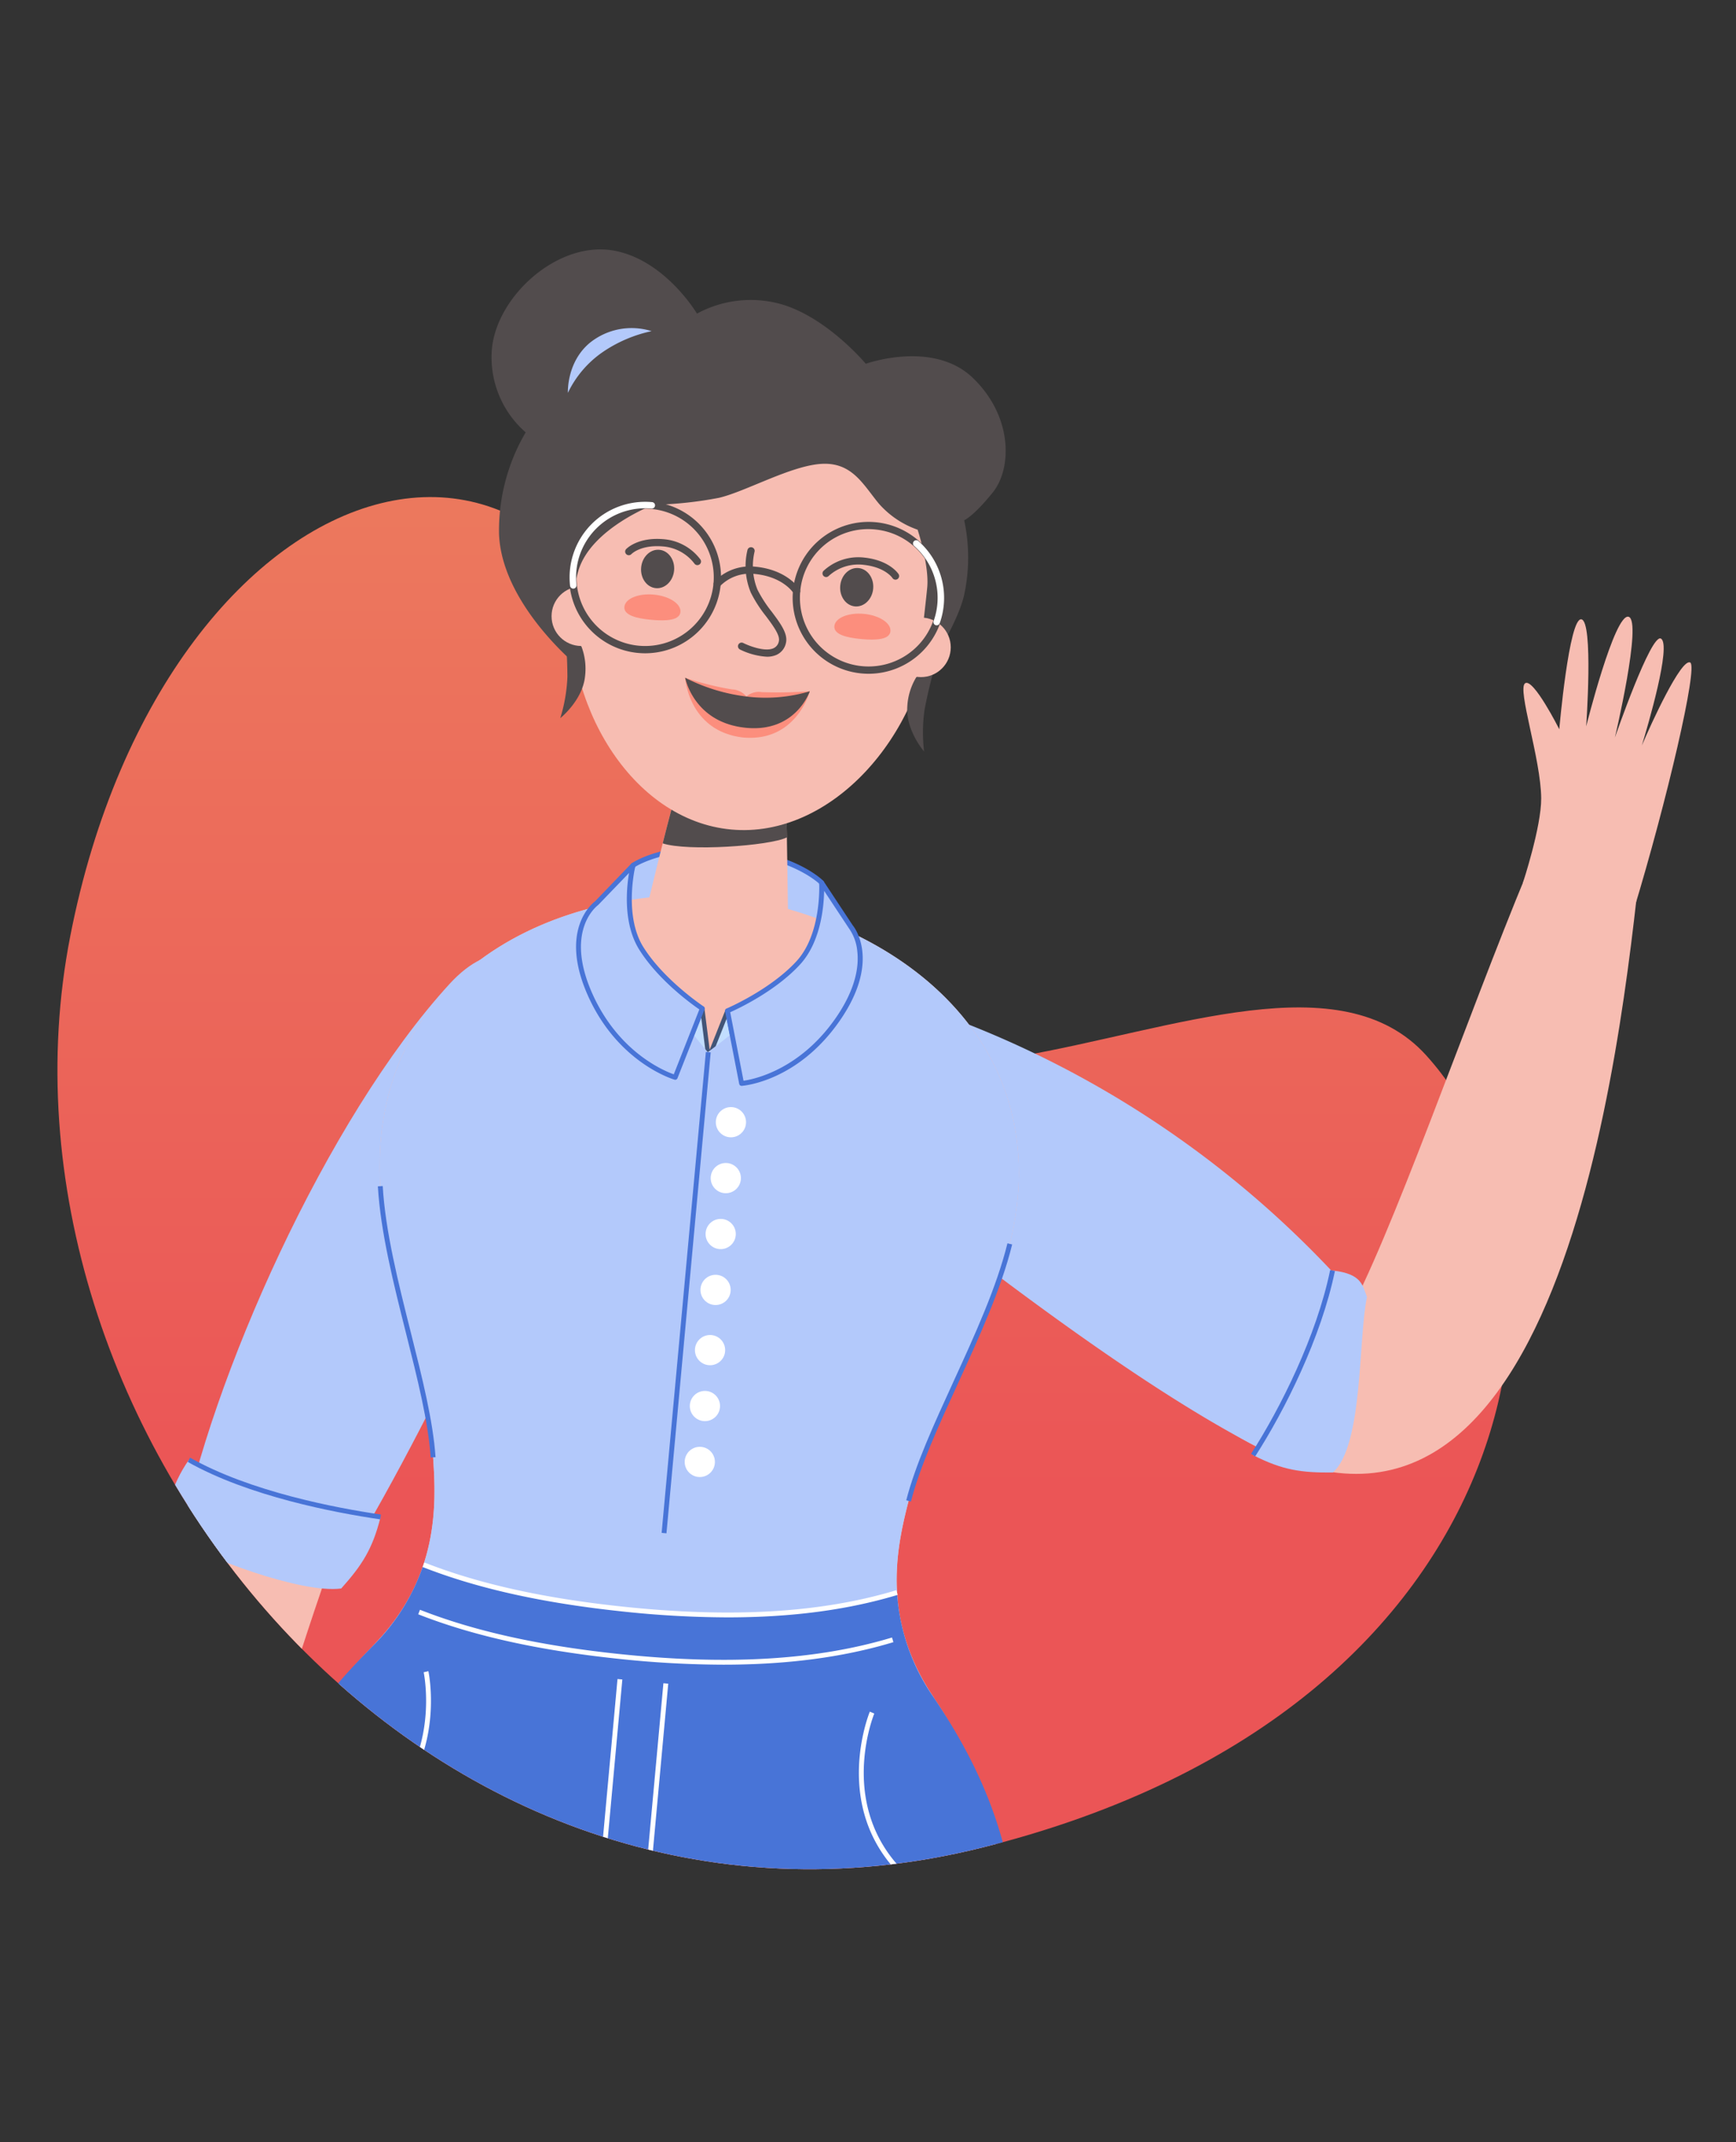 <svg xmlns="http://www.w3.org/2000/svg" viewBox="0 0 351 433">
  <rect x="0" y="0" width="351" height="433" fill="#333333" stroke="none"/>
  <defs>
    <style>
      .a{fill:none}.b{fill:url(#a)}.c{clip-path:url(#b)}.d{fill:#f7bdb2}.e{fill:#b3c9fb}.f{fill:#4874d7}.g{fill:#c2deff}.h{fill:#425577}.i{fill:#524c4d}.j{fill:#fc8e7d}.k{fill:#fff}.l{fill:#b4cdf9}
    </style>
    <linearGradient id="a" x1="158.532" x2="158.532" y1="86.777" y2="301.46" gradientUnits="userSpaceOnUse">
      <stop offset="0" stop-color="#ec7b5e"/>
      <stop offset="1" stop-color="#eb5556"/>
    </linearGradient>
    <clipPath id="b">
      <path d="M198.678 373.454C311.646 345.149 439.545 255.82 368 128.139c-24.877-44.395-122.066-87.798-176-90C88.21 33.903 33.431 90.733 14.197 189.282S85.71 401.76 198.677 373.454z" class="a"/>
    </clipPath>
  </defs>
  <path d="M198.678 373.454c112.968-28.305 123.866-122.493 89.647-160.162s-134.824 54.415-150.93-48.205S33.431 90.733 14.197 189.282 85.71 401.76 198.677 373.454z" class="b"/>
  <g class="c">
    <path d="M42.023 294.061C27.58 332.83 8.623 405.272 8.143 442.81c-.3 23.503 9.97 30.363 9.97 30.363s3.438-5.403 12.7-35.396 21.317-80.918 37.25-125.1" class="d"/>
    <path d="M90.867 198.926c-24.877 27.176-48.409 80.215-54.444 112.401 7.422 4.103 22.315 10.189 30.5 9.128 17.931-27.405 42.387-81.831 47.047-92.01 8.75-19.115-5.762-48.461-23.103-29.519z" class="e"/>
    <path d="M38.193 295.088c-3.465 4.951-5.45 11.282-3.822 15.644 7.422 4.103 26.433 11.435 34.618 10.374 4.163-4.659 6.348-7.959 7.958-14.461-12.333-1.808-27.77-5.35-38.754-11.557z" class="e"/>
    <path d="M76.876 307.13c-9.264-1.358-26.64-4.672-38.924-11.616l.482-.853c12.147 6.865 29.388 10.151 38.585 11.499z" class="f"/>
    <path d="M29.37 453.094c-.589-5.738 2.062-17.38 2.062-17.38s-.257-9.173-8.747-11.303c-9.488-2.38-14.055 7.817-14.055 7.817-4.621 22.778-8.337 50.347-6.657 51.045 1.89.787 6.73-13.11 8.15-17.633-.83 4.09-4.076 20.82-1.797 21.887 2.096.982 7.374-20.801 7.374-20.801s-3.326 24.021-.446 24.572c2.881.55 6.439-22.871 6.439-22.871s.516 21.31 3.03 21.453 2.332-22.545 2.332-22.545 6.192 9.866 7.751 8.604-4.62-14.883-5.436-22.845zm220.122-163.196c65.956 39.767 78.235-78.953 82.274-116.276 2.53-23.368-12.79-15.014-12.79-15.014s1.81-11.105-10.255 17.875-27.772 74.663-36.816 90.425" class="d"/>
    <path d="M182.773 202.436a203.717 203.717 0 0 1 91.49 60.005c-4.354 7.278-11.008 27.59-18.617 30.787-29.276-14.677-68.862-47.203-78.007-53.66-17.174-12.126-19.379-44.79 5.134-37.132z" class="e"/>
    <path d="M269.425 256.83c6.008.644 6.056 3.084 6.964 5.34-1.787 8.29-.716 30.015-6.896 35.486-6.247.074-10.17-.449-16.13-3.51 6.746-10.482 13.52-24.957 16.062-37.316z" class="e"/>
    <path d="M253.776 294.412l-.824-.53c5.933-9.222 13.25-23.824 15.992-37.151l.961.197c-2.769 13.46-10.147 28.188-16.13 37.484z" class="f"/>
    <path d="M311.611 161.37c.042 5.768-3.702 17.105-3.702 17.105s-.614 9.157 7.636 12.083c9.22 3.269 14.733-6.448 14.733-6.448 6.761-22.237 13.075-49.33 11.47-50.184-1.807-.962-7.944 12.412-9.787 16.781 1.215-3.993 6.033-20.339 3.865-21.619-1.993-1.175-9.313 20.009-9.313 20.009s5.59-23.598 2.774-24.42c-2.816-.82-8.58 22.158-8.58 22.158s1.509-21.263-.98-21.644-4.46 22.222-4.46 22.222-5.229-10.41-6.9-9.3 3.186 15.254 3.244 23.257zM47.587 395.65L24.159 879.392s-11.183 18.389 4.082 18.276c16.228-.12 25.404-15.574 25.404-15.574l58.75-467.65z" class="d"/>
    <path d="M147.481 171.74c-13.246-1.214-19.488 3.181-19.488 3.181s-13.527 44.052 13.728 44.211c28.588.168 24.394-40.718 24.394-40.718s-5.261-5.449-18.634-6.674z" class="e"/>
    <path d="M141.895 219.623h-.177c-5.884-.035-10.368-2.095-13.326-6.123-8.895-12.11-1.2-37.642-.868-38.723a.489.489 0 0 1 .186-.256c.26-.185 6.54-4.489 19.816-3.27 13.4 1.228 18.722 6.595 18.942 6.822a.49.49 0 0 1 .135.291 70.014 70.014 0 0 1-.156 12.798c-.677 6.524-2.64 15.573-8.145 21.636-4.112 4.53-9.632 6.825-16.407 6.825zm-13.484-44.388c-.664 2.27-7.466 26.472.772 37.685 2.765 3.764 6.984 5.69 12.54 5.722 6.59.082 11.899-2.149 15.851-6.5 9.73-10.715 8.252-31.366 8.07-33.5-.85-.78-6.275-5.32-18.208-6.414-11.831-1.084-18.047 2.4-19.025 3.007z" class="f"/>
    <path d="M123.832 427.873c26.805 2.456 75.31 25.223 79.268-17.975 2.824-30.826-3.657-50.998-14.368-66.846s-7.39-30.436-5.024-39.655c3.825-14.908 16.26-34.866 20.463-51.954 9.915-40.308-22.168-65.784-58.232-70.44l.146.013c-36.31-1.975-71.62 17.327-69.194 58.765 1.028 17.568 9.629 39.453 10.681 54.808.651 9.495 1.267 24.444-12.146 38.081s-24.321 32.217-27.146 63.043c-3.958 43.198 49.107 29.738 75.913 32.194" class="d"/>
    <path d="M149.941 219.009l-2.86-14.681-3.62 9.12" class="g"/>
    <path d="M149.94 219.446a.436.436 0 0 1-.427-.353l-2.576-13.22-3.07 7.736a.437.437 0 1 1-.812-.322l3.62-9.12a.43.43 0 0 1 .446-.273.437.437 0 0 1 .388.35l2.86 14.682a.436.436 0 0 1-.345.512.412.412 0 0 1-.084.008z" class="h"/>
    <path d="M136.507 217.778l5.48-13.916 1.122 8.823" class="g"/>
    <path d="M136.507 218.215a.436.436 0 0 1-.406-.597l5.48-13.916a.428.428 0 0 1 .46-.273.437.437 0 0 1 .38.378l1.121 8.823a.437.437 0 0 1-.866.11l-.907-7.133-4.856 12.331a.437.437 0 0 1-.406.277z" class="h"/>
    <path d="M201.361 409.739L139.97 890.004s7.655 20.115-7.335 17.23c-15.935-3.068-22.151-19.932-22.151-19.932l23.733-470.857z" class="d"/>
    <path d="M23.145 858.694l23.397-463.14 69.154 19.194L57.92 861.88a49.764 49.764 0 0 1-18.16 1.404c-10.97-1.005-16.614-4.59-16.614-4.59zm86.635 7.937l24.436-450.186 70.622-6.388-60.322 459.757s-5.328 2.58-16.959 1.514c-12.275-1.124-17.778-4.697-17.778-4.697z" class="f"/>
    <path d="M139.896 150.624c-2.008 1.843-11.846 44.464-11.846 44.464l31.483 2.885-.686-45.613z" class="d"/>
    <path d="M133.988 170.484c2.481-9.82 4.998-19.025 5.908-19.86l18.95 1.736.255 16.918c-3.571 1.739-20.11 2.853-25.113 1.206z" class="i"/>
    <path d="M115.537 119.142c-2.109 23.012 12.18 46.697 32.316 48.541s38.49-18.848 40.599-41.86-12.505-43.161-32.64-45.006-38.167 15.314-40.275 38.325z" class="d"/>
    <path d="M126.244 122.674c-.152 1.655 2.344 2.336 5.473 2.623s5.708.07 5.86-1.585-2.263-3.23-5.392-3.516-5.79.823-5.941 2.478z" class="j"/>
    <path d="M116.946 115.362c-2.535 8.534-.318 19.133-.318 19.133s-15.2-12.41-15.73-26.552a39.225 39.225 0 0 1 5.388-20.544 20.116 20.116 0 0 1-6.853-16.558c.798-10.884 13.415-22.366 24.873-20.148 10.284 1.992 16.613 12.705 16.613 12.705a22.767 22.767 0 0 1 16.835-1.964c9.402 2.615 17.299 12.104 17.299 12.104s13.597-4.89 21.652 2.86 7.97 18.262 4.015 23.16-5.774 5.606-5.774 5.606a35.746 35.746 0 0 1 .014 15.007c-1.507 6.874-9.447 18.313-9.447 18.313-.43.663 1.593-15.708 1.966-19.78.406-4.432-1.945-11.626-1.945-11.626a18.546 18.546 0 0 1-7.814-5.245c-3.159-3.796-5.368-8.381-11.533-8.07s-15.415 5.6-20.79 6.862a78.734 78.734 0 0 1-13.278 1.413s-12.638 4.79-15.173 13.324z" class="i"/>
    <path d="M185.238 136.936a12.665 12.665 0 0 0-1.785 5.763c-.383 4.906 3.387 9.205 3.387 9.205a32.728 32.728 0 0 1 .096-8.438 96.75 96.75 0 0 1 2.743-10.947m-72.099-1.782a12.665 12.665 0 0 1 .709 5.991c-.515 4.894-5.004 8.436-5.004 8.436a32.728 32.728 0 0 0 1.44-8.314 96.75 96.75 0 0 0-.71-11.264" class="i"/>
    <path d="M131.743 66.94a13.461 13.461 0 0 0-12.488 2.362c-4.745 3.948-4.433 10.113-4.433 10.113a21.018 21.018 0 0 1 6.881-8.135 27.776 27.776 0 0 1 10.04-4.34zm51.965 236.457c-2.366 9.219-5.688 23.807 5.024 39.655 4.11 6.08-118.452-5.15-113.306-10.382 13.413-13.637 12.797-28.586 12.146-38.08-1.052-15.356-9.653-37.241-10.682-54.809-1.972-33.693 21.004-52.751 49.18-57.636-.094 10.72 17.04 30.54 17.04 30.54s22.105-15.953 24.177-26.244c26.104 10.288 44.767 32.957 36.884 65.002-4.204 17.088-16.638 37.046-20.463 51.954z" class="e"/>
    <path d="M123.245 432.283l.181.016.18.018z" class="h"/>
    <path d="M75.426 332.67a41.874 41.874 0 0 0 10.189-16.368c12.85 5.05 27.014 7.554 40.173 8.948 18.055 1.913 37.85 2.037 55.583-3.329a41.425 41.425 0 0 0 7.36 21.13c10.712 15.849 20.253 36.33 16.107 67.006-3.006 22.245-54.542 24.649-81.412 22.242-26.864-2.517-78.705-16.803-76.884-36.745 3.086-33.795 15.47-49.246 28.884-62.884z" class="f"/>
    <path d="M166.115 178.414s.643 10.4-4.714 16.224c-5.487 5.965-14.32 9.69-14.32 9.69l2.86 14.681s10.914-.753 19.361-12.836 2.695-18.862 2.695-18.862z" class="e"/>
    <path d="M149.94 219.5a.49.49 0 0 1-.48-.397l-2.86-14.681a.49.49 0 0 1 .29-.546c.087-.037 8.801-3.755 14.15-9.57 5.15-5.6 4.592-15.76 4.586-15.862a.49.49 0 0 1 .898-.3l5.883 8.896c.21.242 5.863 7.162-2.703 19.414-8.484 12.135-19.274 13.013-19.73 13.045zm-2.303-14.88l2.698 13.849c2.08-.3 11.297-2.18 18.565-12.577 4.25-6.079 4.76-10.726 4.439-13.554a9.494 9.494 0 0 0-1.716-4.712l-4.994-7.547c-.056 3.238-.687 10.346-4.867 14.89-4.928 5.357-12.374 8.87-14.125 9.651z" class="f"/>
    <path d="M127.993 174.921s-2.523 10.11 1.687 16.81c4.312 6.863 12.32 12.132 12.32 12.132l-5.48 13.917s-10.977-3.052-17.088-16.468 1.16-18.711 1.16-18.711z" class="e"/>
    <path d="M136.52 218.27a.49.49 0 0 1-.13-.018c-.113-.03-11.269-3.269-17.404-16.737-6.206-13.624 1.007-19.085 1.317-19.31l7.337-7.624a.49.49 0 0 1 .828.459c-.024.1-2.42 9.989 1.627 16.43 4.207 6.695 12.096 11.93 12.176 11.983a.49.49 0 0 1 .186.59l-5.48 13.916a.49.49 0 0 1-.456.311zm-9.335-41.804l-6.24 6.475c-.347.264-6.923 5.31-1.067 18.167 5.269 11.567 14.311 15.338 16.356 16.061l5.167-13.12c-1.58-1.086-8.264-5.894-12.136-12.057-3.286-5.228-2.614-12.331-2.08-15.526z" class="f"/>
    <ellipse cx="173.216" cy="118.704" class="i" rx="3.893" ry="3.345" transform="rotate(-84.765 173.216 118.704)"/>
    <path d="M168.702 126.564c-.152 1.655 2.344 2.337 5.473 2.623s5.708.07 5.86-1.585-2.263-3.23-5.392-3.516-5.79.823-5.941 2.478z" class="j"/>
    <path d="M181.058 117.178a.735.735 0 0 1-.62-.338c-.056-.085-1.514-2.2-5.831-2.66a8.915 8.915 0 0 0-7.024 2.221.736.736 0 1 1-1.058-1.022 10.362 10.362 0 0 1 8.238-2.663c5.068.542 6.84 3.215 6.913 3.329a.735.735 0 0 1-.618 1.133z" class="i"/>
    <ellipse cx="132.964" cy="115.016" class="i" rx="3.893" ry="3.345" transform="rotate(-84.765 132.964 115.016)"/>
    <path d="M141.004 114.238a.735.735 0 0 1-.613-.328 8.858 8.858 0 0 0-6.504-3.461c-4.33-.334-6.147 1.484-6.222 1.56a.735.735 0 0 1-1.068-1.01c.092-.1 2.318-2.409 7.403-2.017a10.34 10.34 0 0 1 7.616 4.114.735.735 0 0 1-.612 1.142z" class="i"/>
    <path d="M142.866 433.729c-6.008 0-12.475-.314-19.484-.942-16.325-1.53-29.608-4.21-40.608-8.195l.334-.922c10.921 3.956 24.124 6.62 40.364 8.14 14.366 1.288 26.444 1.25 36.92-.113l.128.972a136.92 136.92 0 0 1-17.654 1.06zm4.274-106.784a203.49 203.49 0 0 1-21.404-1.207c-16.08-1.704-29.262-4.642-40.3-8.98l.358-.913c10.956 4.306 24.055 7.223 40.046 8.917 22.153 2.349 40.27 1.264 55.389-3.31l.284.939c-10.055 3.042-21.413 4.554-34.373 4.554zm-.876 9.562a203.498 203.498 0 0 1-21.404-1.207c-16.079-1.704-29.261-4.64-40.3-8.98l.358-.913c10.956 4.307 24.055 7.223 40.046 8.917 22.152 2.349 40.269 1.264 55.389-3.31l.284.939c-10.055 3.042-21.413 4.554-34.373 4.554zm-20.156 50.847q-.235 0-.474-.022a5.156 5.156 0 0 1-4.659-5.6l3.878-42.323.977.09-3.878 42.324a4.17 4.17 0 0 0 8.304.76l3.878-42.324.976.09-3.878 42.324a5.167 5.167 0 0 1-5.124 4.68z" class="k"/>
    <path d="M133.774 309.862l8.943-97.212.977.09-8.943 97.211z" class="f"/>
    <circle cx="147.785" cy="226.847" r="3.055" class="k"/>
    <circle cx="146.749" cy="238.147" r="3.055" class="k"/>
    <circle cx="145.714" cy="249.448" r="3.055" class="k"/>
    <circle cx="144.679" cy="260.749" r="3.055" class="k"/>
    <circle cx="143.564" cy="272.919" r="3.055" class="k"/>
    <circle cx="142.528" cy="284.22" r="3.055" class="k"/>
    <circle cx="141.493" cy="295.52" r="3.055" class="k"/>
    <circle cx="186.212" cy="130.857" r="6.019" class="d"/>
    <circle cx="117.538" cy="124.565" r="6.019" class="d"/>
    <path d="M141.383 210.606l8.558 8.403" class="l"/>
    <path d="M155.048 132.752a14.159 14.159 0 0 1-5.435-1.46.736.736 0 0 1 .664-1.314c1.114.562 4.384 1.845 6.119 1.06a1.92 1.92 0 0 0 1.074-1.376c.308-1.203-1.104-3.1-2.6-5.108a27.14 27.14 0 0 1-3.051-4.736 13.957 13.957 0 0 1-.681-8.663.735.735 0 0 1 1.418.389 12.673 12.673 0 0 0 .602 7.665 26.097 26.097 0 0 0 2.891 4.467c1.786 2.397 3.329 4.468 2.846 6.352a3.391 3.391 0 0 1-1.894 2.35 4.728 4.728 0 0 1-1.953.374z" class="i"/>
    <path d="M184.183 303.52l-.95-.245c1.833-7.146 5.577-15.322 9.54-23.978 4.293-9.376 8.732-19.071 10.922-27.971l.952.234c-2.211 8.99-6.67 18.728-10.982 28.145-3.945 8.615-7.67 16.753-9.482 23.815zm-97.1-8.897c-.499-7.274-2.684-15.953-4.997-25.142-2.529-10.044-5.144-20.43-5.685-29.67l.979-.059c.536 9.15 3.139 19.49 5.657 29.49 2.324 9.232 4.52 17.952 5.025 25.314z" class="f"/>
    <path d="M175.628 136.198q-.701 0-1.412-.065a15.35 15.35 0 0 1-13.886-16.687 15.35 15.35 0 1 1 15.298 16.752zm-13.834-16.618a13.88 13.88 0 1 0 15.089-12.556 13.79 13.79 0 0 0-15.089 12.556zm-31.346 12.478q-.701 0-1.412-.065a15.35 15.35 0 0 1-13.887-16.687 15.35 15.35 0 1 1 15.3 16.752zm-13.834-16.618a13.88 13.88 0 1 0 15.09-12.555 13.79 13.79 0 0 0-15.09 12.555z" class="i"/>
    <path d="M161.063 120.249a.736.736 0 0 1-.627-.35c-.092-.147-2.175-3.361-7.938-3.888a8.492 8.492 0 0 0-6.951 2.51.736.736 0 0 1-1.114-.96 9.972 9.972 0 0 1 8.198-3.015c6.55.599 8.96 4.42 9.058 4.583a.736.736 0 0 1-.626 1.12z" class="i"/>
    <path d="M189.388 126.405a.664.664 0 0 1-.219-.037.656.656 0 0 1-.398-.837 13.982 13.982 0 0 0-3.927-15.162.655.655 0 1 1 .866-.981 15.296 15.296 0 0 1 4.295 16.582.656.656 0 0 1-.617.435zm-73.48-7.417a.655.655 0 0 1-.65-.582A15.283 15.283 0 0 1 131.83 101.5a.655.655 0 1 1-.12 1.304 13.97 13.97 0 0 0-15.15 15.457.655.655 0 0 1-.579.723.728.728 0 0 1-.073.004zM66.753 373.123l-.34-.92c24.483-9.031 19.304-33.917 19.249-34.167l.957-.212c.058.259 5.43 25.968-19.866 35.299zm122.237 11.199c-23.179-13.772-13.224-38.077-13.121-38.321l.903.382c-.1.236-9.715 23.767 12.719 37.096z" class="k"/>
    <path d="M150.907 140.795a3.945 3.945 0 0 0-2.93-1.438 60.652 60.652 0 0 1-9.45-2.358s.651 10.723 11.621 12.074c10.905 1.043 13.582-9.334 13.582-9.334a92.62 92.62 0 0 1-9.681.174 3.847 3.847 0 0 0-3.142.882" class="j"/>
    <path d="M138.528 137s1.7 9.138 12.397 10.128c10.038.93 12.805-7.39 12.805-7.39a31.27 31.27 0 0 1-12.823 1.057 37.055 37.055 0 0 1-12.38-3.796z" class="i"/>
  </g>
</svg>

